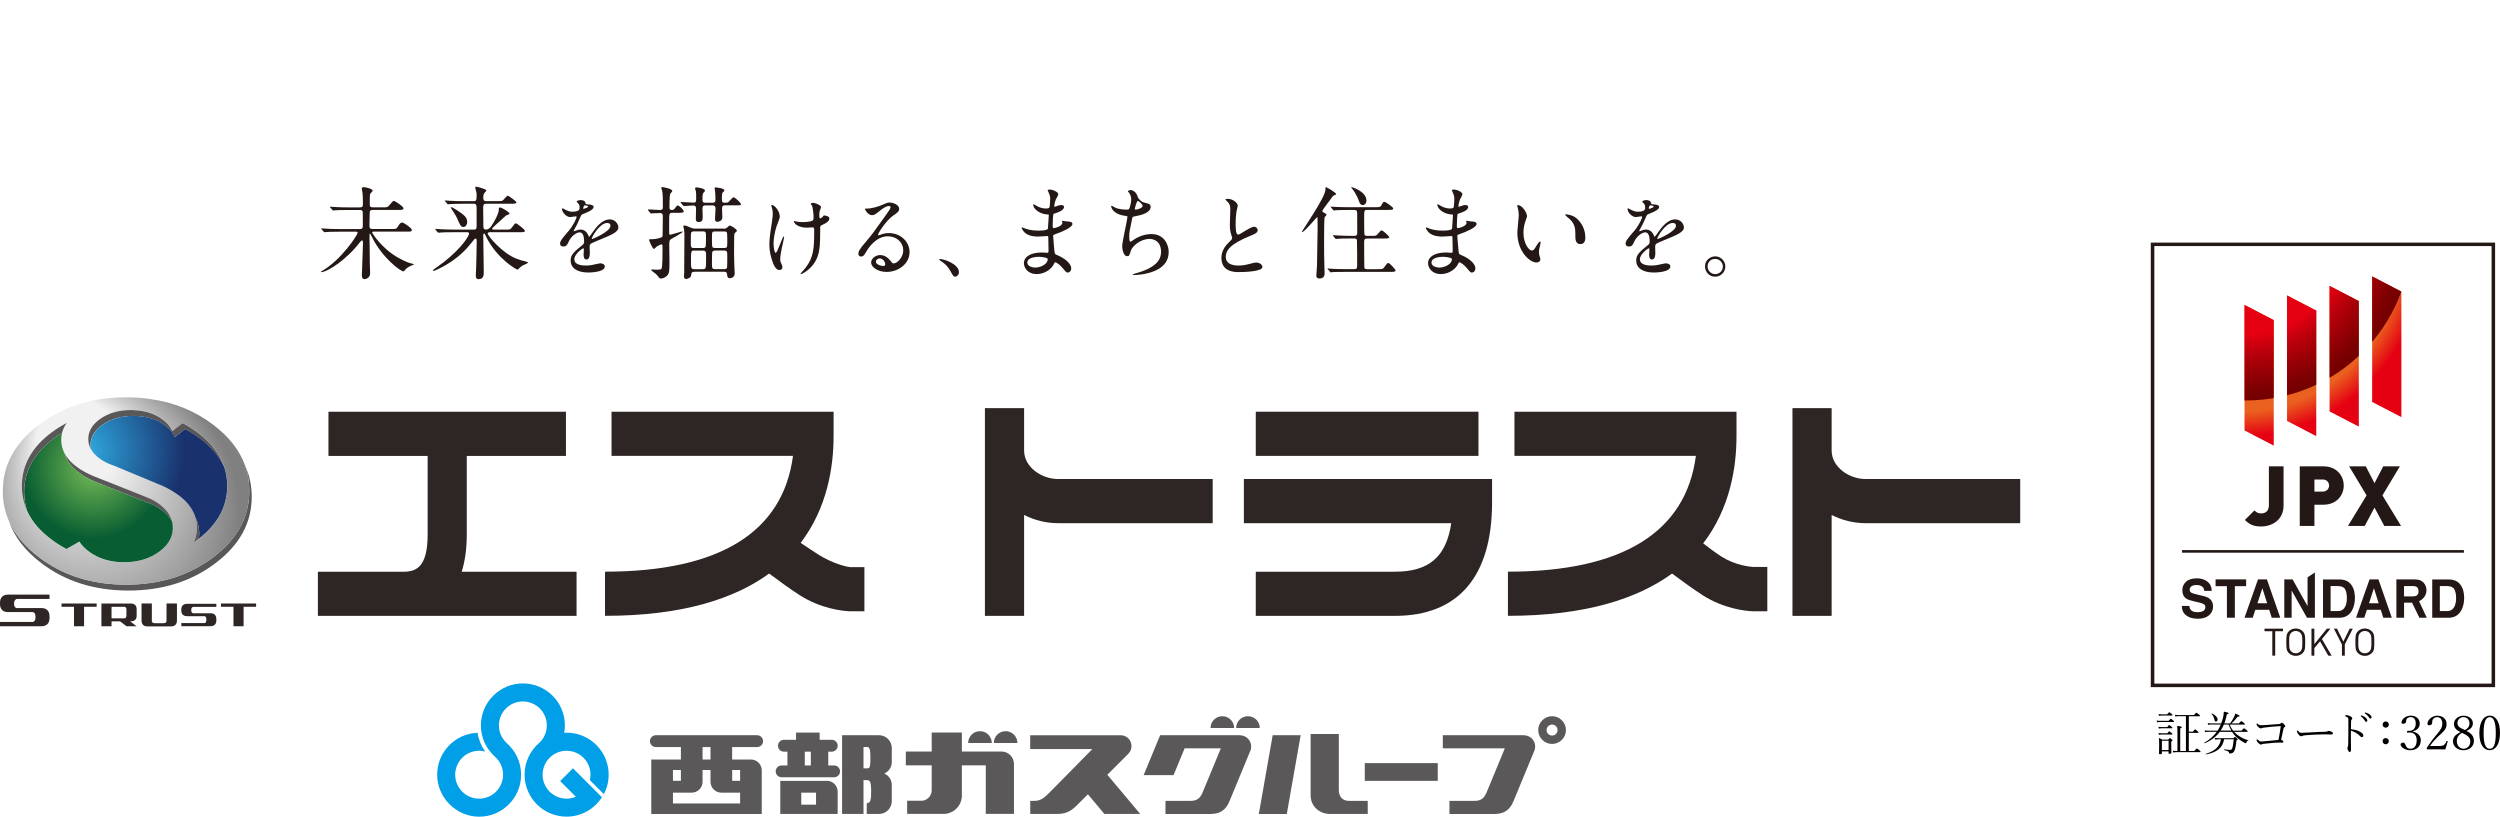 <?xml version="1.0" encoding="UTF-8"?>
<svg id="_レイヤー_2" data-name="レイヤー_2" xmlns="http://www.w3.org/2000/svg" xmlns:xlink="http://www.w3.org/1999/xlink" viewBox="0 0 582.51 190.28">
  <defs>
    <style>
      .cls-1 {
        fill: none;
      }

      .cls-2 {
        fill: #2e2624;
      }

      .cls-3 {
        fill: url(#radial-gradient-2);
      }

      .cls-4 {
        fill: #009fe8;
      }

      .cls-5 {
        fill: url(#radial-gradient);
      }

      .cls-6 {
        fill: #040000;
      }

      .cls-7 {
        fill: url(#_名称未設定グラデーション_3);
      }

      .cls-8 {
        fill: url(#_名称未設定グラデーション_2);
      }

      .cls-9 {
        fill: #231815;
      }

      .cls-10 {
        fill: #595757;
      }

      .cls-11 {
        clip-path: url(#clippath);
      }

      .cls-12 {
        fill: #5a5858;
      }

      .cls-13 {
        fill: url(#_名称未設定グラデーション_18);
      }
    </style>
    <clipPath id="clippath">
      <path class="cls-1" d="M529.79,103.83l-6.81-3.54v-29.24l6.81,3.54v29.25ZM539.7,101.62l-6.81-3.54v-29.24l6.81,3.54v29.25ZM549.61,99.4l-6.81-3.54v-29.25l6.81,3.54v29.25ZM559.53,97.19l-6.81-3.54v-29.25l6.81,3.54v29.25Z"/>
    </clipPath>
    <radialGradient id="_名称未設定グラデーション_2" data-name="名称未設定グラデーション 2" cx="521.56" cy="58.14" fx="521.56" fy="58.14" r="58.13" gradientTransform="translate(.39 -3.38) rotate(.37)" gradientUnits="userSpaceOnUse">
      <stop offset=".65" stop-color="#ea601f"/>
      <stop offset=".75" stop-color="#e50012"/>
    </radialGradient>
    <radialGradient id="_名称未設定グラデーション_3" data-name="名称未設定グラデーション 3" cx="523.24" cy="54.68" fx="523.24" fy="54.68" r="38.62" gradientUnits="userSpaceOnUse">
      <stop offset=".6" stop-color="#e50012"/>
      <stop offset=".71" stop-color="#bb000b"/>
      <stop offset=".84" stop-color="#940005"/>
      <stop offset=".94" stop-color="#7b0001"/>
      <stop offset="1" stop-color="#730000"/>
    </radialGradient>
    <radialGradient id="_名称未設定グラデーション_18" data-name="名称未設定グラデーション 18" cx="320.9" cy="-32.58" fx="312.78" fy="-49.55" r="23.15" gradientTransform="translate(-526.36 187.13) scale(1.73 1.84)" gradientUnits="userSpaceOnUse">
      <stop offset=".24" stop-color="#f1f1f1"/>
      <stop offset=".76" stop-color="#808081"/>
    </radialGradient>
    <radialGradient id="radial-gradient" cx="682.14" cy="-347.21" fx="682.14" fy="-347.21" r=".64" gradientTransform="translate(-25247.23 -12755.55) scale(37.04 -37.04)" gradientUnits="userSpaceOnUse">
      <stop offset="0" stop-color="#30ade4"/>
      <stop offset="1" stop-color="#19316c"/>
    </radialGradient>
    <radialGradient id="radial-gradient-2" cx="673.34" cy="-347.18" fx="673.34" fy="-347.18" r=".64" gradientTransform="translate(-17262.77 -8803.1) scale(25.67 -25.67)" gradientUnits="userSpaceOnUse">
      <stop offset="0" stop-color="#76bd56"/>
      <stop offset="1" stop-color="#095d32"/>
    </radialGradient>
  </defs>
  <g id="_レイヤー_1-2" data-name="レイヤー_1">
    <g>
      <g>
        <g>
          <path class="cls-9" d="M581.37,160.1h-80.23V56.52h80.23v103.58ZM501.97,159.28h78.58V57.34h-78.58v101.93Z"/>
          <g>
            <g>
              <g>
                <g>
                  <path class="cls-9" d="M510.11,141.18c.06.41.17.71.33.91.3.37.83.55,1.56.55.44,0,.8-.05,1.08-.15.52-.19.78-.53.78-1.04,0-.29-.13-.52-.38-.68-.26-.16-.66-.3-1.22-.42l-.95-.21c-.93-.21-1.58-.44-1.93-.68-.59-.41-.89-1.06-.89-1.93,0-.8.29-1.46.87-1.99.58-.53,1.43-.79,2.55-.79.94,0,1.74.25,2.4.75.66.5,1.01,1.22,1.04,2.17h-1.76c-.03-.54-.27-.92-.71-1.14-.29-.15-.66-.22-1.09-.22-.48,0-.87.1-1.16.29-.29.19-.43.46-.43.81,0,.32.14.56.43.71.18.11.57.23,1.17.37l1.54.37c.68.16,1.18.38,1.52.65.52.42.79,1.03.79,1.82s-.31,1.49-.93,2.03c-.62.54-1.5.81-2.63.81s-2.07-.27-2.73-.8c-.66-.53-.99-1.26-.99-2.19h1.75Z"/>
                  <path class="cls-9" d="M526.12,135h2.08l3.11,8.93h-1.99l-.58-1.84h-3.24l-.6,1.84h-1.92l3.14-8.93ZM526,140.56h2.25l-1.11-3.51-1.14,3.51Z"/>
                  <path class="cls-9" d="M532.26,135h1.92l3.49,6.23v-6.7l1.71-1.16v10.57h-1.84l-3.58-6.34v6.34h-1.71v-8.93Z"/>
                  <path class="cls-9" d="M546.41,135.2c.62.21,1.12.58,1.5,1.13.31.44.51.93.63,1.44.11.52.17,1.01.17,1.48,0,1.19-.23,2.19-.7,3.02-.64,1.11-1.62,1.67-2.95,1.67h-3.79v-8.93h3.79c.54,0,1,.07,1.36.19ZM543.04,136.55v5.83h1.7c.87,0,1.47-.43,1.81-1.3.19-.48.28-1.04.28-1.7,0-.91-.14-1.61-.42-2.09-.28-.49-.84-.73-1.67-.73h-1.7Z"/>
                  <path class="cls-9" d="M552.11,135h2.08l3.11,8.93h-1.99l-.58-1.84h-3.24l-.6,1.84h-1.92l3.14-8.93ZM551.99,140.56h2.25l-1.11-3.51-1.14,3.51Z"/>
                  <path class="cls-9" d="M571.86,135.2c.62.21,1.12.58,1.5,1.13.31.44.51.93.63,1.44.11.52.17,1.01.17,1.48,0,1.19-.23,2.19-.7,3.02-.64,1.11-1.62,1.67-2.95,1.67h-3.79v-8.93h3.79c.54,0,1,.07,1.36.19ZM568.49,136.55v5.83h1.7c.87,0,1.47-.43,1.81-1.3.19-.48.28-1.04.28-1.7,0-.91-.14-1.61-.42-2.09-.28-.49-.84-.73-1.67-.73h-1.7Z"/>
                  <path class="cls-9" d="M523.36,135v1.58h-2.63v7.35h-1.85v-7.35h-2.64v-1.58h7.12Z"/>
                </g>
                <path class="cls-9" d="M565.45,143.93l-1.8-3.85c1.04-.48,1.41-1.29,1.41-1.29.21-.41.32-.83.32-1.25,0-.35-.05-.66-.16-.94-.11-.27-.26-.52-.44-.75-.22-.27-.5-.48-.82-.62-.32-.14-.79-.22-1.39-.23h-4.2v8.93h1.79v-3.5h1.86s1.7,3.5,1.7,3.5h1.74ZM560.15,136.55h2.03c.38,0,.66.05.85.16.34.19.5.55.5,1.09,0,.5-.17.84-.52,1.01-.2.1-.49.15-.88.15h-1.98v-2.4Z"/>
              </g>
              <g>
                <path class="cls-9" d="M530.13,147.08v5.69h-.67v-5.69h-1.82v-.6h4.31v.6h-1.82Z"/>
                <path class="cls-9" d="M536.53,152.17c-.42.42-.98.65-1.61.65s-1.18-.23-1.61-.65c-.59-.59-.59-1.21-.59-2.54s0-1.95.59-2.54c.42-.42.98-.65,1.61-.65s1.18.23,1.61.65c.59.59.59,1.21.59,2.54s0,1.95-.59,2.54ZM536.01,147.47c-.27-.28-.67-.45-1.09-.45s-.81.17-1.09.45c-.4.41-.44.83-.44,2.15s.04,1.74.44,2.15c.27.28.67.45,1.09.45s.81-.17,1.09-.45c.4-.41.44-.83.44-2.15s-.04-1.74-.44-2.15Z"/>
                <path class="cls-9" d="M542.5,152.77l-1.92-3.35-1.33,1.59v1.76h-.67v-6.29h.67v3.61l2.93-3.61h.82l-1.98,2.43,2.26,3.86h-.79Z"/>
                <path class="cls-9" d="M546.35,150.17v2.6h-.67v-2.6l-1.87-3.69h.72l1.48,3.01,1.47-3.01h.72l-1.86,3.69Z"/>
                <path class="cls-9" d="M552.63,152.17c-.42.42-.98.65-1.61.65s-1.18-.23-1.61-.65c-.59-.59-.59-1.21-.59-2.54s0-1.95.59-2.54c.42-.42.98-.65,1.61-.65s1.18.23,1.61.65c.59.59.59,1.21.59,2.54s0,1.95-.59,2.54ZM552.11,147.47c-.27-.28-.67-.45-1.09-.45s-.81.17-1.09.45c-.4.41-.44.83-.44,2.15s.04,1.74.44,2.15c.27.28.67.45,1.09.45s.81-.17,1.09-.45c.4-.41.44-.83.44-2.15s-.04-1.74-.44-2.15Z"/>
              </g>
            </g>
            <rect class="cls-9" x="508.42" y="128.17" width="65.68" height=".61"/>
            <g>
              <g>
                <path class="cls-9" d="M526.85,122.67c-1.63,0-2.66-.39-3.79-1.52l2.24-2.22c.43.42.79.7,1.55.7,1.05,0,1.81-.58,1.81-1.92v-9.05h3.42v9.13c0,3.29-2.62,4.88-5.23,4.88Z"/>
                <path class="cls-9" d="M541.36,117.6h-2.09v4.95h-3.42v-13.89h5.51c3.08,0,4.74,2.19,4.74,4.47s-1.66,4.47-4.74,4.47ZM541.21,111.73h-1.94v2.81h1.94c.93,0,1.48-.68,1.48-1.41s-.55-1.41-1.48-1.41Z"/>
                <path class="cls-9" d="M555.55,122.55l-2.28-4.28-2.28,4.28h-3.91l4.34-7.12-4.06-6.77h3.88l2.03,3.92,2.03-3.92h3.88l-4.06,6.77,4.34,7.12h-3.91Z"/>
              </g>
              <g class="cls-11">
                <circle class="cls-8" cx="521.56" cy="58.14" r="58.13" transform="translate(-.37 3.39) rotate(-.37)"/>
                <path class="cls-7" d="M561.85,54.69c0,21.32-17.18,38.62-38.62,38.62s-38.62-17.29-38.62-38.62,17.29-38.62,38.62-38.62,38.62,17.29,38.62,38.62Z"/>
              </g>
            </g>
          </g>
        </g>
        <g>
          <path class="cls-6" d="M502.51,167.88c.33.06.51.07.82.07h1.97c.39-.44.43-.48.5-.48s.13.03.56.39c.18.14.21.21.21.27s-.03.1-.14.1h-3.1c-.24,0-.41.01-.71.07l-.11-.41ZM502.91,169.34c.31.06.5.07.78.07h1.27c.35-.43.41-.46.47-.46.07,0,.14.03.56.39.17.13.19.2.19.25,0,.07-.04.1-.14.1h-2.35c-.22,0-.38.02-.66.08l-.11-.42ZM502.93,170.79c.32.04.5.07.79.07h1.26c.35-.42.41-.45.47-.45.07,0,.12.03.53.37.17.13.21.19.21.27,0,.07-.03.1-.14.1h-2.33c-.23,0-.38.01-.66.07l-.12-.41ZM502.95,166.37c.31.04.5.07.79.07h1.22c.38-.45.43-.48.5-.48.06,0,.12.02.54.39.18.16.21.21.21.27,0,.07-.03.1-.14.1h-2.33c-.22,0-.39.02-.68.07l-.11-.41ZM503.73,175.05v.42c0,.2-.13.27-.39.27-.19,0-.29-.06-.29-.22s.04-.6.04-1.83c0-.86-.01-1.21-.06-1.74.3.12.49.21.76.38h1.4c.31-.32.35-.35.41-.35s.11.03.41.28c.16.14.18.21.18.27,0,.07-.04.12-.28.29v.69c0,1.2.03,1.71.03,1.84,0,.21-.13.29-.39.29-.19,0-.28-.07-.28-.23v-.33h-1.56ZM505.29,172.6h-1.56v2.17h1.56v-2.17ZM509.34,166.88h-1.73c-.28,0-.44.01-.74.07l-.11-.41c.34.04.53.07.85.07h3.6c.44-.52.49-.55.55-.55s.12.03.61.42c.21.18.24.24.24.3,0,.07-.03.11-.14.11h-2.46v3.59h.93c.41-.5.47-.53.53-.53.06,0,.11.03.56.41.2.18.24.23.24.29,0,.08-.04.11-.14.11h-2.13v4.22h1.3c.45-.55.51-.59.56-.59.07,0,.12.02.61.43.24.2.28.27.28.33s-.03.1-.14.1h-5.48c-.29,0-.47.04-.76.09l-.1-.43c.35.05.54.07.86.07h.22v-4.05c0-.89-.01-1.37-.07-1.79.96.11,1.09.19,1.09.31,0,.09-.07.16-.37.29v5.25h1.33v-8.09Z"/>
          <path class="cls-6" d="M516.72,170.22c.29-.44.53-.91.73-1.4h-2.17c-.29,0-.49.01-.78.06l-.1-.42c.33.08.54.09.86.09h2.29c.1-.25.19-.51.27-.78.23-.76.32-1.38.35-1.96.9.18,1.1.24,1.1.39,0,.09-.08.16-.39.24-.16.76-.35,1.46-.6,2.11h1.36c.42-.61.65-1.02.93-1.57.11-.23.2-.45.29-.73.73.33.96.45.96.58,0,.09-.08.17-.45.17-.43.59-.92,1.12-1.43,1.56h1.73c.45-.5.5-.54.56-.54s.13.04.59.41c.22.18.25.24.25.31s-.03.1-.16.1h-3.4c.2.5.48.97.81,1.4h1.97c.45-.52.51-.55.56-.55.07,0,.14.03.61.41.24.19.27.27.27.32,0,.07-.04.1-.16.1h-3.02c.25.29.54.53.85.76.8.6,1.67.99,2.46,1.19.07.02.03.11-.03.12-.24.03-.32.12-.43.46-.03.1-.09.14-.15.14-.04,0-.14-.04-.35-.16-.74-.4-1.43-.91-2.01-1.47-.29-.29-.56-.63-.83-1.04h-2.85c-.83,1.12-1.96,1.99-3.51,2.68-.06.03-.13-.12-.08-.15,1.27-.72,2.2-1.57,2.89-2.53h-1.94c-.29,0-.49.02-.78.07l-.1-.43c.3.07.54.09.88.09h2.13ZM516.99,172.27c-.34,0-.58.01-.83.08l-.11-.43c.32.07.59.08.93.08h3.42c.25-.27.3-.3.35-.3s.11.03.45.33c.16.14.19.2.19.25,0,.07-.06.12-.28.23-.12,1.1-.23,1.74-.39,2.19-.11.32-.23.52-.42.66-.18.13-.53.21-.75.21-.12,0-.14-.02-.17-.18-.04-.27-.21-.38-1.14-.62-.07-.02-.04-.17.02-.16.82.09,1.09.11,1.41.11.28,0,.39-.14.5-.52.11-.39.21-.96.3-1.95h-2.24c-.35,1.94-1.62,3.06-4.19,3.52-.07.01-.11-.13-.04-.15,2.14-.65,3.19-1.66,3.5-3.37h-.52ZM515.39,166.26c.8.3,1.32.92,1.32,1.35,0,.37-.17.51-.4.51-.17,0-.27-.1-.32-.37-.11-.52-.34-1.02-.69-1.41-.04-.06.02-.11.09-.09ZM519.91,170.22c-.25-.44-.47-.92-.64-1.4h-1.1c-.21.49-.44.95-.75,1.4h2.49Z"/>
          <path class="cls-6" d="M527.34,169.57c-.17.02-.29.06-.38.11-.08.04-.13.04-.18.04-.17,0-.4-.1-.74-.48-.17-.18-.24-.31-.24-.51,0-.11.04-.18.09-.18.06,0,.07.02.17.12.18.18.41.31.8.31.23,0,.55-.01.93-.04,1.1-.09,2.16-.18,3.21-.24.17-.01.29-.03.38-.12.12-.12.2-.18.3-.18s.27.1.46.3c.28.28.35.42.35.53,0,.08-.06.13-.21.21-.08.03-.17.13-.18.21-.19.85-.4,1.83-.6,2.73.43.15.53.28.53.43,0,.18-.1.24-.21.24-.17,0-.41-.03-.71-.03-.24,0-.68.01-1.23.05-.95.08-1.77.17-2.51.25-.1.01-.24.03-.33.09-.09.06-.15.08-.27.08-.12,0-.3-.11-.62-.41-.2-.19-.37-.5-.37-.67,0-.1.07-.14.13-.14.06,0,.12.07.19.13.27.23.51.37.78.37.11,0,.43-.02.94-.07.99-.09,2.05-.19,3.08-.29.21-1.06.4-2.19.53-3.22-1.42.06-2.82.18-4.1.37Z"/>
          <path class="cls-6" d="M543.22,171.15c-.48,0-.99-.04-1.53-.04-1.47,0-3.08.09-4.58.21-.27.02-.52.09-.6.14s-.19.09-.35.09c-.23,0-.48-.24-.69-.55-.12-.18-.27-.42-.27-.63,0-.09.03-.18.09-.18.08,0,.12.04.2.14.19.23.42.42.73.42.17,0,.72-.01,1.53-.07,1.58-.1,3.22-.17,3.98-.18.35,0,.48-.05.58-.11.08-.04.2-.09.33-.09.1,0,.23.03.42.11.43.19.53.31.53.48s-.16.25-.38.25Z"/>
          <path class="cls-6" d="M549.53,170.33c.78.31,1.14.7,1.14,1.02,0,.28-.18.42-.33.42-.17,0-.27-.07-.43-.25-.28-.31-.64-.57-.99-.78-.39-.23-.82-.4-1.15-.49v1.88c0,.74.02,2.17.02,2.61,0,.37-.14.47-.3.47-.13,0-.18-.04-.29-.2-.11-.15-.24-.45-.24-.68,0-.17.04-.25.09-.33.03-.07.09-.32.09-.62.02-.68.03-1.57.03-2.15.01-1.1.01-2.19.01-3.2,0-.45,0-.58-.04-.67-.09-.19-.39-.35-.6-.44-.11-.04-.12-.07-.12-.13,0-.09.17-.17.28-.17.25,0,.63.1.91.24.25.13.48.34.48.53,0,.12-.08.23-.2.33-.06.04-.07.17-.08.41-.02.48-.03,1.12-.03,1.78.49.04,1.2.18,1.76.4ZM550.3,166.71c.34.12.62.28.82.44.23.19.48.48.48.72,0,.2-.11.32-.28.32-.15,0-.22-.09-.37-.37-.13-.25-.49-.65-.82-.9-.04-.03-.07-.08-.07-.11,0-.07.06-.12.12-.12.03,0,.08,0,.11.01ZM551.29,166.05c.25.07.58.22.79.37.25.18.5.45.5.71,0,.19-.13.3-.25.3-.13,0-.21-.04-.37-.3-.18-.31-.54-.66-.91-.89-.03-.02-.04-.08-.04-.11,0-.05.04-.11.11-.11.03,0,.1.01.18.03Z"/>
          <path class="cls-6" d="M556.61,168.83c0,.41-.33.72-.72.72-.42,0-.73-.31-.73-.72s.31-.73.73-.73c.39,0,.72.31.72.73ZM556.61,172.69c0,.41-.33.73-.73.73-.42,0-.72-.32-.72-.73s.3-.72.72-.72c.4,0,.73.31.73.72Z"/>
          <path class="cls-6" d="M562.14,170.47c1.2.21,1.92.94,1.92,2,0,1.43-.96,2.34-2.44,2.34-.65,0-1.13-.16-1.57-.43-.51-.31-.7-.62-.7-.89s.28-.46.67-.46c.17,0,.3.11.51.63l.06.13c.19.44.51.67,1.04.67.89,0,1.47-.69,1.47-2.02,0-1.06-.61-1.76-1.54-1.76-.25,0-.47.03-.59.03-.11,0-.13-.02-.13-.12,0-.2.1-.33.23-.33.12,0,.25.03.38.03.83,0,1.43-.67,1.43-1.7,0-.96-.44-1.5-1.17-1.5-.47,0-.81.18-.97.49-.09.18-.11.34-.11.55,0,.3-.33.52-.73.52-.22,0-.34-.13-.34-.32,0-.74.99-1.58,2.16-1.58s2.09.7,2.09,1.84c0,.94-.6,1.56-1.65,1.83v.04Z"/>
          <path class="cls-6" d="M570.31,172.8c-.17.63-.33,1.21-.54,1.82-.72-.02-1.42-.03-2.12-.03s-1.37.01-2.08.03c-.1,0-.13-.03-.13-.21,0-.15.01-.18.08-.28.82-1.21,1.36-1.94,2.08-2.8l.21-.24c1.06-1.25,1.26-1.79,1.26-2.47,0-1.01-.51-1.52-1.2-1.52-.49,0-.88.23-1.06.61-.08.17-.11.44-.11.79,0,.28-.34.5-.75.5-.22,0-.34-.1-.34-.39,0-.83,1.05-1.85,2.27-1.85s2.18.71,2.18,1.91c0,.88-.25,1.38-1.38,2.4l-.34.31c-.69.62-1.66,1.65-2.15,2.44h1.84c.95,0,1.17-.06,1.41-.23.25-.19.42-.45.6-.86.02-.06.04-.08.09-.08.09,0,.21.06.21.11v.06Z"/>
          <path class="cls-6" d="M576.43,172.62c0,1.27-.99,2.19-2.42,2.19s-2.46-.9-2.46-2.12c0-.86.56-1.56,1.77-2.1-1.14-.55-1.54-1.11-1.54-1.98,0-.95.98-1.85,2.23-1.85s2.18.76,2.18,1.74c0,.81-.41,1.35-1.51,1.81,1.24.6,1.74,1.26,1.74,2.32ZM572.45,172.7c0,1.04.72,1.76,1.57,1.76s1.57-.68,1.57-1.71c0-.82-.48-1.34-1.91-1.99-.79.4-1.24,1.08-1.24,1.94ZM575.39,168.5c0-.81-.6-1.41-1.37-1.41-.82,0-1.42.62-1.42,1.35,0,.67.3,1.08,1.71,1.65.68-.27,1.09-.84,1.09-1.6Z"/>
          <path class="cls-6" d="M582.51,170.76c0,2.68-1.06,4.04-2.39,4.04-1.44,0-2.42-1.34-2.42-3.98,0-2.77,1.1-4.08,2.42-4.08s2.39,1.31,2.39,4.01ZM578.69,170.8c0,2.73.54,3.67,1.43,3.67s1.41-.93,1.41-3.67-.56-3.7-1.41-3.7-1.43.92-1.43,3.7Z"/>
        </g>
      </g>
      <g>
        <g>
          <g>
            <path class="cls-4" d="M140.71,185.01c.71-1.35,1.11-2.88,1.11-4.51,0-5.4-4.38-9.78-9.78-9.78l-.57.03c.1-.56.15-1.14.15-1.73,0-5.4-4.38-9.78-9.78-9.78s-9.79,4.38-9.79,9.78c0,1.45.32,2.83.88,4.07.58,1.25,1.42,2.35,2.43,3.26,1.14,1.02,1.86,2.51,1.86,4.16,0,3.08-2.5,5.58-5.58,5.58s-5.58-2.5-5.58-5.58,2.5-5.58,5.58-5.58c.48,0,.94.07,1.39.18-.88-1.28-1.5-2.75-1.76-4.35v-.02c-5.23.2-9.41,4.5-9.41,9.77s4.38,9.78,9.78,9.78,9.78-4.38,9.78-9.78c0-2.95-1.31-5.59-3.38-7.39h0c-1.1-1.02-1.79-2.48-1.79-4.1,0-3.09,2.5-5.58,5.58-5.58s5.58,2.5,5.58,5.58c0,1.62-.69,3.08-1.79,4.09h0c-2.07,1.79-3.39,4.44-3.39,7.39,0,5.4,4.38,9.78,9.78,9.78,3.46,0,6.5-1.8,8.24-4.52l-3.09-3.09-3.66-3.66-1.49,1.49-1.49,1.49,3.66,3.66c-.67.28-1.4.44-2.17.44-3.08,0-5.58-2.5-5.58-5.58s2.5-5.58,5.58-5.58,5.58,2.5,5.58,5.58c0,.44-.06.86-.16,1.26l3.25,3.25Z"/>
            <path class="cls-2" d="M198.25,132.16c-1.06-.06-4.34-.91-7.53-2.92-1.09-.69-2.62-1.7-4.16-2.75,6.18-8.13,7.67-17.63,7.67-24.87v-5.69h-51.74v10.29h42.28c-2.33,17.75-17.04,26.98-43.8,26.98v10.29c18.13,0,30.23-4.02,38.24-9.85,2.36,1.76,5.3,3.89,7.22,5.1,4.85,3.06,9.68,3.6,11.53,3.69h3.45s0-10.29,0-10.29h-3.15Z"/>
            <path class="cls-2" d="M408.63,132.11c-1.06-.06-4.34-.42-7.53-2.43-1.11-.7-2.68-1.86-4.25-3.07,6.26-8.15,7.76-17.72,7.76-24.99v-5.69h-51.74v10.29h42.28c-2.33,17.75-17.04,26.98-43.8,26.98v10.29c18.13,0,30.23-4.02,38.24-9.85,2.36,1.76,5.3,3.89,7.22,5.1,4.85,3.06,9.68,3.6,11.53,3.69h3.45s0-10.34,0-10.34h-3.15Z"/>
            <rect class="cls-2" x="292.6" y="95.93" width="51.89" height="10.29"/>
            <path class="cls-2" d="M289.83,111.61v10.29h48.32c-1.17,7.84-5.16,11.31-13.17,11.31h-32.38v10.29h32.38c14.83,0,22.68-9.16,22.68-26.5v-5.39h-57.82Z"/>
            <path class="cls-2" d="M246.47,111.61c-3.71,0-7.85-2.73-7.85-6.65v-9.87h-9.13v48.41h9.13v-23.51c2.47,1.25,5.19,1.91,7.85,1.91h36.09v-10.29h-36.09Z"/>
            <path class="cls-2" d="M434.63,111.61c-3.71,0-7.85-2.73-7.85-6.65v-9.87h-9.13v48.41h9.13v-23.51c2.47,1.25,5.19,1.91,7.85,1.91h36.09v-10.29h-36.09Z"/>
            <path class="cls-2" d="M134.33,133.21h-26.75c.77-2.48,1.18-5.36,1.18-8.63v-18.35h23.11v-10.29h-55.34v10.29h23.11v18.35c0,7.47-2.61,8.62-5.53,8.63h-20.04v10.29h19.98s.04,0,.07,0h40.22v-10.29Z"/>
            <polygon class="cls-2" points="59.67 140.62 51.48 140.62 51.48 141.38 54.4 141.38 54.4 145.92 56.76 145.92 56.76 141.38 59.67 141.38 59.67 140.62"/>
            <polygon class="cls-2" points="22.52 140.62 14.34 140.62 14.34 141.38 17.24 141.38 17.24 145.92 19.59 145.92 19.59 141.38 22.52 141.38 22.52 140.62"/>
            <path class="cls-2" d="M3.71,139.64s.09-.06.15-.08h7.68v-1.01H1.89c-1.22,0-1.89.67-1.89,1.92v.25c0,1.19.64,1.86,1.75,1.9h0s.14,0,.14,0h5.76c.06.03.2.07.27.11.21.17.34.47.34.88v.31c0,.42-.14.73-.37.9-.05.04-.18.07-.24.09H0v1.01h9.62c1.23,0,1.92-.68,1.92-1.91v-.43c0-1.19-.65-1.85-1.78-1.9H3.86c-.07-.03-.2-.07-.24-.11-.24-.16-.34-.47-.34-.88v-.15c0-.42.19-.73.43-.9"/>
            <path class="cls-2" d="M44.87,141.47s.06-.05.12-.06h5.42v-.72h-6.83c-.86,0-1.34.48-1.34,1.35v.18c0,.85.45,1.31,1.25,1.35h4.2s.12.04.16.08c.16.12.23.33.23.62v.22c0,.3-.08.52-.24.63-.02.03-.13.05-.15.06h-5.44v.72h6.81c.87,0,1.35-.47,1.35-1.36v-.3c0-.84-.45-1.32-1.26-1.35h-4.16c-.06-.02-.15-.04-.19-.08-.15-.12-.24-.33-.24-.62v-.1c0-.31.14-.52.32-.64"/>
            <path class="cls-2" d="M39.86,145.95c.87,0,1.37-.49,1.37-1.36v-3.98h-2.43v4.17c-.01.05-.04.13-.07.17-.1.16-.32.25-.61.25h-2.03c-.29,0-.52-.09-.65-.25-.01-.04-.04-.12-.06-.17v-4.17h-2.4v3.98c0,.87.47,1.36,1.35,1.36h5.54Z"/>
            <path class="cls-2" d="M31.84,143.41v-1.44c0-.88-.48-1.35-1.35-1.35h-6.86v5.3h2.36v-1.15h1.98l1.5,1.15h2.36l-1.53-1.15h.2c.87,0,1.35-.47,1.35-1.35M25.99,144.08v-2.69h3.05s.14.03.17.06c.16.12.25.33.25.63v1.3c0,.3-.1.52-.25.63-.03.03-.13.05-.17.07h-3.05Z"/>
          </g>
          <g>
            <g>
              <path class="cls-12" d="M207.79,177.59c0-.6,0-2.69,0-3.3,0-1.64-1.33-2.98-2.98-2.98h-8.6v18.34h4.99v-7.87h.86c.6,0,.89.38.92,2.18.05,2.52-.18,3.18-1.03,3.18v2.51h2.87c1.64,0,2.97-1.33,2.97-2.98,0-.8,0-2.99,0-3.78,0-1.19-.72-2.21-1.75-2.66,1.03-.44,1.75-1.46,1.75-2.66ZM202.03,179.03h-.83v-4.98h.83c.55,0,.78.44.78,2.44,0,2.33-.15,2.54-.78,2.54Z"/>
              <path class="cls-12" d="M176.42,174.07c.76,0,1.38-.62,1.38-1.38s-.62-1.38-1.38-1.38h-23.6c-.76,0-1.38.62-1.38,1.38s.62,1.38,1.38,1.38h5.83v2.9h-6.9v12.69h25.74v-10.17c0-1.39-1.13-2.52-2.52-2.52h-4.38v-2.9h5.83ZM158.65,179.41v2.52h-1.85v-2.52h1.85ZM156.8,187.21v-2.52h4.4c1.38-.01,2.5-1.14,2.5-2.52v-2.75h1.85v2.75c0,1.39,1.13,2.52,2.52,2.52h4.38v2.52h-15.65ZM172.45,179.41v2.52h-1.85v-2.52h1.85ZM165.55,176.97h-1.85v-2.9h1.85v2.9Z"/>
              <path class="cls-12" d="M194.34,178.35h-1.35v-3.21h.82c.76,0,1.38-.62,1.38-1.38s-.62-1.38-1.38-1.38h-2.83v-1.68h-5.5v1.68h-2.83c-.76,0-1.38.62-1.38,1.38s.62,1.38,1.38,1.38h.82v3.21h-1.35c-.76,0-1.38.62-1.38,1.38s.62,1.38,1.38,1.38h12.23c.76,0,1.38-.62,1.38-1.38s-.62-1.38-1.38-1.38ZM188.93,175.14v3.21h-1.41v-3.21h1.41Z"/>
              <path class="cls-12" d="M192.66,181.94h-10.85s0,7.71,0,7.71h0s13.37,0,13.37,0h0v-5.2h0c0-1.39-1.13-2.52-2.52-2.52ZM186.7,187.49v-2.8h3.44v2.8h-3.44Z"/>
              <path class="cls-12" d="M233.36,175.11c-.07,0-.15,0-.22,0h-9.02v-4.42h-7.03v4.42h-6.03v3.21h6.03v5.82c0,1.3-1.02,2.37-2.3,2.44h-3.42v3.06h8.78c2.22-.17,3.97-2.02,3.97-4.28v-7.04h5.57v11.32h6.57v-11.63h0c0-1.6-1.3-2.9-2.9-2.9Z"/>
              <path class="cls-12" d="M228.34,170.37c-1.52,0-2.75,1.23-2.75,2.75h5.5c0-1.52-1.23-2.75-2.75-2.75Z"/>
              <path class="cls-12" d="M234.31,170.37c-1.52,0-2.75,1.23-2.75,2.75h5.5c0-1.52-1.23-2.75-2.75-2.75Z"/>
              <path class="cls-12" d="M265.67,189.65l-7.66-9.13c2.59-2.59,4.9-4.9,4.9-4.9.98-.98.98-2.58,0-3.57-.51-.51-1.19-.76-1.86-.73h0s-21.01,0-21.01,0v3.21h14.49c-2.76,2.81-8.63,8.78-9.7,9.84-1.42,1.41-2.24,2.23-3.73,2.23h-1.05v3.05h6.45c2.25,0,3.5-1.09,4.47-2.06.11-.11,1.12-1.12,2.52-2.52l3.83,4.58h8.38Z"/>
            </g>
            <g>
              <path class="cls-12" d="M311.95,184.05v-13.02h-6.57v14.29c0,2.48,1.99,4.33,4.47,4.33h8.84v-3.05h-4.43c-1.4,0-2.31-.94-2.31-2.55Z"/>
              <polygon class="cls-12" points="293.31 189.66 299.83 189.66 303.06 171.31 296.54 171.31 293.31 189.66"/>
              <rect class="cls-12" x="318" y="177.81" width="17" height="4.13"/>
              <path class="cls-12" d="M361.64,166.88c-1.78,0-3.23,1.45-3.23,3.23s1.45,3.23,3.23,3.23,3.23-1.45,3.23-3.23-1.45-3.23-3.23-3.23ZM361.64,171.39c-.71,0-1.28-.57-1.28-1.28s.57-1.28,1.28-1.28,1.28.57,1.28,1.28-.57,1.28-1.28,1.28Z"/>
              <path class="cls-12" d="M355.07,171.31h-18.89v3.06h14.45l-4.27,10.32c-.47,1.13-1.19,1.91-2.68,1.91h-5.95v3.06h10.47c2.51,0,3.7-1.16,4.48-3.06.48-1.16,4.87-11.77,4.87-11.78.1-.27.15-.57.15-.87,0-1.45-1.18-2.63-2.63-2.63Z"/>
              <path class="cls-12" d="M288.89,171.31h-18.57s-3.85,9.3-3.85,9.3h6.97l2.58-6.24h8.44l-4.27,10.32c-.47,1.13-1.19,1.91-2.68,1.91h-5.95v3.06h10.47c2.51,0,3.7-1.16,4.48-3.06.48-1.16,4.87-11.77,4.87-11.78.1-.27.15-.57.15-.87,0-1.45-1.18-2.63-2.63-2.63Z"/>
              <path class="cls-12" d="M284.81,166.88c-1.52,0-2.75,1.23-2.75,2.75h5.5c0-1.52-1.23-2.75-2.75-2.75Z"/>
              <path class="cls-12" d="M290.78,166.88c-1.52,0-2.75,1.23-2.75,2.75h5.5c0-1.52-1.23-2.75-2.75-2.75Z"/>
            </g>
          </g>
        </g>
        <g>
          <path class="cls-9" d="M79.06,53.99c-2.07,0-2.73.05-2.96.07-.09,0-.42.04-.49.04-.09,0-.14-.04-.21-.14l-.45-.54c-.1-.12-.12-.12-.12-.16,0-.02.05-.05.09-.05.17,0,.89.07,1.04.07,1.15.07,2.12.09,3.22.09h4.68c.68,0,.68-.33.68-1.01,0-.42,0-2.82-.02-2.94-.07-.49-.4-.49-.68-.49h-2.75c-2.05,0-2.73.05-2.96.07-.07,0-.42.05-.49.05-.09,0-.14-.05-.21-.14l-.45-.54c-.1-.09-.12-.12-.12-.16,0-.02.05-.05.1-.05.16,0,.89.07,1.04.07,1.15.07,2.12.09,3.22.09h2.63c.42,0,.7-.07.7-.68,0-.05.02-1.84-.09-2.73-.02-.16-.17-.87-.17-1.04,0-.14.19-.26.49-.26s2.05.33,2.05.85c0,.12-.4.47-.47.57-.17.21-.19.4-.19.96,0,.26-.02,1.46-.02,1.69.02.54.26.63.78.63h2.28c.99,0,1.11,0,1.55-.54.45-.54.8-.97.96-.97.33,0,2.28,1.29,2.28,1.72,0,.4-.38.4-1.27.4h-5.83c-.38,0-.68.02-.75.47-.02.14-.07,2.64-.07,3.08,0,.63.07.89.8.89h4.28c1.06,0,1.18,0,1.48-.47.47-.75.66-1.04,1.06-1.04.38,0,2.26,1.29,2.26,1.72s-.38.4-1.27.4h-7.62c-.17,0-.35,0-.35.21,0,.14,2.12,3.64,6.04,5.86,1.91,1.08,2.75,1.27,3.27,1.39.4.1.42.1.42.19,0,.02-.8.35-.96.43-.42.19-.99.61-1.18.92-.16.23-.16.26-.28.26-.82,0-5.1-3.39-7.29-7.86-.07-.14-.45-.92-.52-.92-.05,0-.12.02-.12.12v.87c0,.99.05,5.32.07,6.21,0,.31.07,1.72.07,2,0,1.22-1.15,1.39-1.29,1.39-.59,0-.64-.59-.64-.9,0-.49.26-6.37.26-7.57,0-.14,0-.54-.21-.54-.14,0-.31.16-.42.3-3.25,4.28-7.71,7.08-9.12,7.08-.02,0-.05,0-.05-.07s.17-.17.35-.26c4.47-2.59,8.21-8.4,8.21-8.84,0-.26-.26-.26-.42-.26h-3.83Z"/>
          <path class="cls-9" d="M113.98,54.13c-.14,0-.35.07-.35.28,0,.49,3.34,4.56,6.7,5.86.52.21,1.27.47,2.24.68.28.07.47.19.47.28s-1.06.52-1.27.63c-.42.26-.64.47-.89.75-.07.07-.21.21-.33.21-.17,0-4.47-2.33-7.08-7.27-.21-.43-.23-.47-.47-.97-.05-.09-.12-.16-.19-.16-.21,0-.21.31-.21.4,0,1.37.12,7.39.12,8.61,0,.57,0,1.62-1.2,1.62-.66,0-.66-.64-.66-.9,0-.28.09-1.57.09-1.83.05-1.11.12-5.79.12-6.16,0-.19,0-.57-.28-.57-.16,0-.23.1-.89.92-.94,1.2-3.11,3.88-7.5,6.04-.28.14-1.15.56-1.34.56-.17,0-.21-.09-.21-.16,0-.05.85-.63.99-.73,4.54-3.11,7.45-6.89,7.45-7.83,0-.28-.28-.28-.56-.28h-3.08c-1.65,0-2.42.02-2.99.07-.07,0-.42.05-.49.05s-.12-.05-.21-.14l-.45-.54q-.1-.12-.1-.17s.02-.05.07-.05c.16,0,.89.07,1.03.07,1.15.05,2.14.1,3.25.1h4.66c.61,0,.63-.35.63-.75v-4.12c0-.61.02-1.15-.61-1.15h-2.59c-1.74,0-2.52.05-2.96.07-.07,0-.42.05-.49.05-.1,0-.14-.05-.21-.14l-.45-.54c-.09-.12-.12-.12-.12-.16,0-.02.05-.05.09-.05.17,0,.89.07,1.04.07,1.15.07,2.12.09,3.22.09h2.47c.61,0,.61-.42.61-1.48,0-.28-.02-.61-.12-.89-.16-.54-.19-.61-.19-.75,0-.21.02-.26.17-.26.23,0,2.4.56,2.4.89,0,.12-.07.21-.35.49-.19.21-.35.38-.35,1.17,0,.49.07.82.64.82h2.63c.66,0,.96,0,1.15-.07.26-.12,1.04-1.2,1.29-1.2.14,0,2,1.29,2,1.55,0,.33-.47.33-1.27.33h-5.81c-.49,0-.66.26-.66.82,0,.68.05,3.69.05,4.3,0,.43,0,.9.61.9s.99-.43,1.36-.99c.61-.9,1.62-2.73,1.62-3.67,0-.26,0-.49.23-.49.47,0,2.28,1.08,2.28,1.46,0,.14-.73.35-.85.43-.68.61-2.02,1.83-2.68,2.45-.47.42-.52.52-.52.61,0,.21.24.21.31.21h2.7c1.08,0,1.2,0,1.51-.4.71-.96.78-1.06.99-1.06.28,0,2.12,1.46,2.12,1.74,0,.33-.49.33-1.27.33h-7.06ZM107.99,52.88c-.61,0-.75-.33-1.48-2.02-.17-.4-.47-.87-.94-1.62-.19-.31-.54-.82-.54-.85,0-.07.05-.12.14-.12.19,0,1.18.63,1.48.82,1.25.85,2.21,1.48,2.21,2.59,0,.63-.33,1.2-.87,1.2Z"/>
          <path class="cls-9" d="M130.5,56.75c0-.64.6-1.32,2.05-3.01.96-1.11,1.81-2.88,1.81-3.18,0-.13-.15-.15-.23-.15-.21,0-1.09.17-1.28.17-.81,0-1.9-1.04-1.9-1.88,0-.07,0-.15.13-.15s.68.34.81.4c.26.13.83.38,1.41.38,1.75,0,1.75-.58,1.75-1,0-.13-.02-.47-.17-.75-.06-.11-.51-.49-.51-.62,0-.17.55-.34.94-.34.51,0,1.05.19,1.09.66.02.28.11.32.96.38.15,0,.96.11.96.55,0,.7-1.56,1.3-2.54,1.69-.32.13-.34.17-.81,1.26-.51,1.17-.6,1.34-1.15,2.3-.11.19-.15.26-.15.34,0,.04.02.09.09.09s.47-.15.66-.23c.23-.11.51-.17.83-.17.28,0,1.26.04,1.81,1.3.15.36.17.4.21.4.06,0,.77-.98.87-1.15.7-.98,2.09-2.92,3.95-2.92,1.17,0,2,1,2,1.9,0,1-1.69,1.71-3.01,2.28-.53.23-2.94,1.2-3.33,1.43-.34.21-.36.45-.36.9,0,.19.04,1.09.04,1.28,0,.34,0,1.56-.79,1.56-.58,0-.66-.7-.66-1.09,0-.21.06-1.24.06-1.26,0-.09,0-.26-.15-.26-.17,0-2.07,1.32-2.07,2.54,0,1.47,2.13,1.47,2.75,1.47.53,0,.94-.04,1.37-.13.3-.04,1.66-.38,1.94-.38.45,0,1.04.21,1.04.73,0,1.32-3.31,1.41-3.82,1.41-2.71,0-4.14-1.11-4.14-2.79,0-1.37.81-2.05,2.82-3.67.21-.17.32-.43.32-.75,0-.96-.17-2.15-1.02-2.15s-2.07.98-2.62,2.26c-.23.53-.47,1.04-1.15,1.04-.4,0-.81-.13-.81-.7ZM135.94,48.68s1.07-.28,1.07-.51c0-.28-.53-.32-.72-.32-.3,0-.39.6-.39.68s0,.15.04.15ZM137.88,55.59s.02.11.09.11,4.27-1.7,4.27-3.11c0-.53-.47-.64-.75-.64-1.77,0-3.61,3.31-3.61,3.65Z"/>
          <path class="cls-9" d="M151.07,49c-.1-.12-.12-.12-.12-.17,0-.02.05-.04.09-.04.42,0,2.35.14,2.73.14.59,0,.68-.28.68-.68,0-1.88,0-2.94-.17-3.81-.02-.1-.21-.57-.21-.68,0-.14.21-.17.3-.17.05,0,2.28.35,2.28.92,0,.14-.49.61-.52.75-.14.52-.14,2.94-.14,3.08,0,.19,0,.59.59.59.21,0,.4-.05.66-.37.45-.61.49-.68.68-.68.35,0,1.39,1.01,1.39,1.37,0,.33-.45.33-1.25.33h-1.36c-.78,0-.78.1-.78,2.38v2.26c0,.16,0,.49.23.49.17,0,2.61-.78,2.87-.78.02,0,.07.02.07.05,0,.23-2.26,1.46-2.47,1.58-.68.35-.68.54-.68,1.72,0,.57.05,3.08.05,3.6,0,2.47-.02,3.01-.85,3.6-.28.21-.7.42-1.11.42-.38,0-.45-.14-.68-.49-.28-.42-.92-.89-1.36-1.22-.09-.07-.26-.19-.26-.26,0-.14.21-.14.31-.14.14,0,.8.05.94.05.92,0,1.06-.07,1.18-.28.21-.45.21-3.67.21-4.47,0-1.04,0-1.15-.26-1.15-.21,0-.99.45-1.13.54-.09.07-.49.52-.61.52-.33,0-1.13-1.95-1.13-2.09,0-.16.09-.16.21-.16,1.27,0,1.88-.19,2.33-.31.56-.16.61-.31.61-.7,0-.7.05-4.33.05-4.49-.02-.38-.21-.61-.59-.61-.42,0-1.43.05-1.81.07-.05,0-.28.02-.33.02-.09,0-.14-.05-.21-.14l-.45-.54ZM168.92,47.85c-.61,0-.68.28-.68.87,0,.28.07,1.62.07,1.93,0,.9-1.01,1.04-1.17,1.04-.49,0-.54-.4-.54-.68,0-.35.12-2.05.12-2.42,0-.7-.47-.73-.73-.73h-1.58c-.3,0-.73.02-.73.73,0,.26.05,1.55.05,1.86,0,.61,0,1.29-.94,1.29-.26,0-.66-.1-.66-.66,0-.35.05-2.09.05-2.47,0-.73-.47-.73-.7-.73-.33,0-1.95.12-2.14.12-.09,0-.14-.07-.21-.17l-.47-.54q-.09-.12-.09-.17s.05-.05.09-.05c.42,0,2.47.14,2.94.14.61,0,.61-.26.61-1.2,0-.4,0-1.04-.05-1.41-.02-.09-.21-.56-.21-.68,0-.26.21-.26.35-.26.09,0,1.95.19,1.95.75,0,.14-.02.19-.35.52-.23.21-.23,1.22-.23,1.58,0,.68.26.73.75.73h1.58c.7,0,.7-.33.7-.85,0-.33,0-.7-.07-1.72,0-.12-.12-.68-.12-.8,0-.16.09-.21.28-.21.07,0,2,.21,2,.68,0,.14-.05.19-.4.52-.19.17-.19,1.18-.19,1.53,0,.7.09.85.85.85.33,0,.52-.02.71-.19.16-.14.92-1.08,1.17-1.08.31,0,1.72,1.27,1.72,1.64,0,.23-.21.23-.8.23h-2.92ZM168.64,53.28c.28,0,.56,0,.92-.38.33-.35.4-.35.49-.35.26,0,1.65.82,1.65,1.22,0,.12-.05.16-.47.52-.19.16-.19.61-.19,4.49,0,1.51.05,2.82.1,3.88,0,.17.05.85.05,1.01,0,.7-.47,1.15-1.13,1.15-.56,0-.61-.43-.64-.87-.02-.37-.14-.63-.68-.63h-6.94c-.66,0-.7.28-.78.94-.05.4-.78.75-1.13.75s-.52-.26-.52-.61c0-.33.02-.7.05-.87,0-.14.05-6.26.05-8.77,0-.38,0-.73-.12-1.46-.02-.07-.14-.47-.14-.57,0-.14.16-.19.28-.19.28,0,.59.14,1.67.59.31.12.49.14.89.14h6.59ZM163.79,57.78c.17,0,.49,0,.64-.33.05-.14.07-1.95.07-2.19,0-1.08,0-1.34-.71-1.34h-2.12c-.17,0-.52,0-.64.31-.07.14-.07,1.98-.07,2.19,0,1.08,0,1.37.7,1.37h2.12ZM163.77,62.71c.21,0,.54,0,.66-.33.09-.23.09-2.16.09-2.58,0-1.06,0-1.41-.75-1.41h-2.02c-.75,0-.75.02-.75,2.73,0,1.25.02,1.6.75,1.6h2.02ZM166.64,53.92c-.75,0-.75.16-.75,1.41,0,.26,0,1.98.07,2.14.12.31.42.31.68.31h2.09c.73,0,.73-.19.73-1.41,0-.26,0-1.98-.07-2.16-.12-.28-.42-.28-.66-.28h-2.09ZM166.64,58.39c-.24,0-.57,0-.68.35-.07.16-.07,2.26-.07,2.49,0,1.22,0,1.48.75,1.48h2.09c.21,0,.54,0,.68-.35.05-.16.05-2.26.05-2.52,0-1.2,0-1.46-.73-1.46h-2.09Z"/>
          <path class="cls-9" d="M181.71,50.49c0,.36-.66,1.92-.77,2.24-.43,1.37-.7,2.86-.7,4.01,0,.96.23,2.17.49,2.17.45,0,1.54-3.82,1.9-3.82.06,0,.08.08.08.15,0,.17-.43,2.03-.51,2.41-.09.4-.41,1.96-.41,2.8,0,.19,0,.45.26.96.04.09.26.56.26.85,0,.34-.28.66-.73.66-.81,0-1.37-1.22-1.73-2.39-.55-1.7-.58-2.92-.58-3.58,0-.83.04-1.73.53-4.82.23-1.49.26-1.88.26-2.31,0-.51-.06-1-.21-1.45-.11-.32-.13-.36-.13-.43s0-.17.17-.17c.58,0,1.81,1.43,1.81,2.71ZM191.12,53.25c0,4.41-.17,6.16-1.32,7.93-1.13,1.77-2.92,2.69-3.2,2.69-.04,0-.11,0-.11-.06s1.05-1.2,1.22-1.43c1.85-2.41,2-4.48,2-8.55,0-.73-.04-.85-.38-.85-.21,0-1.15.07-1.32.07-2.09,0-3.03-1.02-3.03-1.47,0-.04.02-.09.06-.09.13,0,.34.11.49.13.51.09,1.07.13,1.34.13.32,0,1.92,0,2.5-.38.11-.08.19-.17.19-.9s-.19-2.15-.36-2.54c-.04-.07-.3-.36-.3-.43,0-.11.26-.23.55-.23.6,0,1.86.58,1.86,1,0,.17-.32.81-.34.96-.06.34-.06.81-.06,1.11,0,.36.04.53.21.53.19,0,.47-.21.55-.34.21-.3.21-.32.43-.32.15,0,1.15.15,1.15.68,0,.64-.73,1.07-1.22,1.3-.66.32-.79.38-.85.49-.07.13-.07.49-.07.58Z"/>
          <path class="cls-9" d="M210.46,58.3c0-1.75-1.47-3.24-3.61-3.24-2.82,0-4.63,2.92-5.01,3.58-.43.73-.64,1.13-1.22,1.13-.51,0-.62-.43-.62-.6,0-.53.17-1,1.69-2.77,1.39-1.62,1.6-1.9,4.82-6.42.7-1,1-1.45,1-1.68,0-.15-.15-.3-.41-.3-.79,0-2.05,1.07-2.41,1.37-.85.7-1.15.77-1.52.77-1,0-1.66-1.37-1.66-1.47,0-.07.06-.07.51-.07,1.13,0,2.71-.51,3.31-.77,1.32-.58,1.47-.64,1.94-.64.85,0,2.24.53,2.24,1.47,0,.62-.49.96-1.51,1.66-1.54,1.09-3.41,4.01-3.41,4.37,0,.07.06.15.13.15.13-.04.4-.15.53-.19.68-.26,1.28-.34,1.88-.34,2.73,0,4.8,2.03,4.8,4.44,0,2.71-2.62,4.61-5.33,4.61-2.11,0-3.63-1.13-3.63-2.2,0-.77.9-1.73,2.11-1.73,1,0,1.83.6,2.43,1.37.3.38.43.58.73.58.72,0,2.22-1.3,2.22-3.07ZM204.98,60.22c-.51,0-.9.4-.9.75,0,.55.92,1,1.83,1,.21,0,.36-.15.36-.38,0-.51-.51-1.37-1.3-1.37Z"/>
          <path class="cls-9" d="M222.62,64.47c-.45,0-.53-.15-1.24-1.43-.43-.75-.98-1.49-2.24-2.28-.06-.04-.3-.19-.3-.26s.06-.15.23-.15c.75,0,4.37,1.11,4.37,3.09,0,.51-.43,1.02-.83,1.02Z"/>
          <path class="cls-9" d="M244.26,44.68c-.02-.07-.16-.31-.16-.35,0-.16.45-.16.59-.16.63,0,1.9.59,1.9,1.08,0,.23-.52,1.08-.59,1.25-.16.37-.35,1.2-.35,1.53,0,.04,0,.14.09.14.07,0,.14-.02.66-.21.21-.07.54-.19.84-.19.23,0,.68.07.68.45,0,.87-1.6,1.34-2.26,1.55-.19.05-.23.07-.26.42-.02.07-.12,1.32-.12,2.28,0,.54,0,.68.31.68.26,0,1.95-.47,1.95-1.22,0-.07-.09-.35-.09-.42s.07-.07.12-.07c.12,0,.61.12.73.12.96.07,1.58.12,1.58.63,0,.82-2.61,1.9-3.69,2.26-.73.26-.8.28-.8.52,0,.45.26,3.15.28,3.38.09.78.09.87.59,1.06,1.84.75,3.34,2,3.34,3.11,0,.61-.42.99-.8.99-.33,0-.42-.12-1.27-1.13-.47-.59-1.39-1.27-1.64-1.27-.14,0-.19.12-.31.37-.49,1.11-2.07,2.38-4,2.38-2.21,0-3.01-1.58-3.01-2.54,0-1.41,1.43-2.49,4.23-2.49.21,0,1.08.07,1.25.07.26,0,.26-.07.26-.87,0-.47-.02-2.05-.05-2.68,0-.21,0-.35-.23-.35-.33,0-1.74.12-2.05.12-.54,0-2.19.02-3.25-.96-.33-.33-.68-.89-.68-1.08,0-.05,0-.1.07-.1.14,0,.78.28.89.33,1.06.35,2.12.42,2.85.42.57,0,2.14,0,2.31-.45.02-.07.21-3.15.21-3.18,0-.12-.12-.12-.49-.14-1.67-.12-3.15-1.32-3.15-2.23,0-.05.02-.16.1-.16.02,0,.59.33.66.37,1.04.64,1.93.64,2.28.64.49,0,.73-.12.78-.35.07-.23.14-1.58.14-2.07s-.31-1.2-.43-1.46ZM241.89,59.84s-2.52,0-2.52,1.34c0,.9,1.22,1.17,1.88,1.17.78,0,1.79-.37,2.33-.87.42-.38.63-.94.54-1.15-.16-.4-1.81-.5-2.23-.5Z"/>
          <path class="cls-9" d="M265.12,45.92c.12.4.78,1.13,1.53,1.29.99.23,1.46.35,1.46.99,0,1.34-2.16,1.95-3.72,2.21-.47.07-.52.19-.59.49-.61,2.92-.71,3.32-.68,4.33,0,.31,0,1.08.28,1.08.14,0,.33-.14.49-.26,1.08-.8,2.64-1.51,4.4-1.51,2.96,0,4.02,2.47,4.02,4.16,0,3.97-4.28,4.91-6.16,5.22-.89.14-1.72.17-1.88.17-.07,0-.35,0-.35-.12,0-.07.92-.35,1.11-.4,4.68-1.37,5.5-3.32,5.5-4.87,0-2.87-2.21-3.03-2.64-3.03-2.23,0-4.07,1.74-4.37,2.68-.38,1.2-.4,1.34-.9,1.34-.96,0-1.15-2.05-1.15-2.26,0-1.11,1.22-6.23,1.22-6.89,0-.19-.05-.19-.45-.24-2.99-.35-3.34-2.07-3.34-2.19,0-.07.05-.16.12-.16.12,0,.68.37.82.42.92.47,2.4.47,2.8.47.28,0,.38-.05.47-.19.19-.35.47-1.58.47-2.16,0-.52-.19-1.2-.51-1.58-.19-.21-.26-.28-.26-.35,0-.19.59-.28.7-.28.21,0,1.27.33,1.6,1.62ZM264.41,48.67c0,.14.14.16.23.16.35,0,1.6-.35,1.6-.82s-.96-1.2-1.11-1.2c-.3,0-.73,1.81-.73,1.86Z"/>
          <path class="cls-9" d="M286.19,56.6c.64-.6.92-.88.92-1.15,0-.06-.15-.55-.19-.66-.26-.81-.36-1.3-.36-2.5,0-.49.11-2.97.11-3.52,0-1.06-.3-1.39-.64-1.73-.45-.47-.51-.54-.51-.6,0-.09.51-.11.57-.11,1.22,0,2.31.98,2.31,1.6,0,.19-.26,1.15-.3,1.37-.08.6-.19,1.58-.19,2.81,0,.81,0,2.54.55,2.54.3,0,.43-.09,1.58-.81.24-.15,1.58-1,2.2-1,.49,0,.81.43.81.79,0,.64-.87.98-1.64,1.28-5.08,2.05-5.8,3.61-5.8,4.99s1.24,1.98,2.97,1.98c1.07,0,1.92-.21,2.56-.38.96-.26,1.19-.32,1.6-.32.73,0,1.41.49,1.41,1.03,0,1.09-4.35,1.19-5.48,1.19-.98,0-4.08,0-4.08-3.35,0-.59.17-2.07,1.62-3.45Z"/>
          <path class="cls-9" d="M308.66,50.58c-.14.33-.14,4.35-.14,5.18,0,3.03,0,4.14.07,6.21,0,.21.05,1.6.05,1.67,0,.31,0,1.25-1.2,1.25-.61,0-.73-.3-.73-.63,0-.28.14-2.23.16-2.54.02-.59.14-7.78.14-8.63,0-.07-.02-2.02-.02-2.07-.02-.4-.02-.43-.1-.43s-2.99,3.5-3.5,3.5c-.05,0-.07-.02-.07-.04,0-.23,5.51-8.09,5.51-9.85,0-.54,0-.59.16-.59.12,0,2.33,1.27,2.33,1.6,0,.14-.05.14-.4.26-.33.12-.49.35-1.1,1.25-.28.4-1.7,2.16-1.7,2.45,0,.19.05.23.61.52.19.1.45.23.35.4-.07.16-.33.33-.43.51ZM320.96,62.71c1.08,0,1.22.02,1.51-.37.7-.94.78-1.06,1.01-1.06.35,0,1.69,1.53,1.69,1.74,0,.33-.49.33-1.27.33h-10.35c-2.07,0-2.73.04-2.96.04-.1.02-.43.07-.5.07-.09,0-.14-.07-.21-.16l-.45-.54c-.1-.1-.12-.12-.12-.14,0-.04.04-.07.09-.07.17,0,.9.07,1.04.09,1.15.05,2.12.07,3.22.07h1.88c.68,0,.68-.35.68-.94,0-.52,0-5.62-.05-5.81-.09-.4-.47-.4-.68-.4h-.7c-2.07,0-2.75.04-2.99.07-.07,0-.43.05-.49.05s-.12-.05-.21-.14l-.45-.54q-.09-.12-.09-.17s.02-.04.07-.04c.17,0,.9.07,1.04.07,1.15.05,2.14.1,3.25.1h.59c.7,0,.73-.33.73-.78,0-.63,0-4.35-.02-4.56-.02-.61-.23-.7-.75-.7h-1.2c-2.07,0-2.75.05-2.99.07-.07,0-.43.05-.49.05-.1,0-.12-.05-.21-.17l-.45-.54c-.09-.09-.09-.12-.09-.14,0-.05.02-.05.07-.05.17,0,.9.07,1.04.07,1.15.05,2.12.07,3.22.07h5.95c.94,0,1.29,0,1.51-.38.42-.78.47-.87.75-.87s2.05,1.25,2.05,1.55c0,.33-.47.33-1.25.33h-4.73c-.8,0-.8.02-.8,2.16,0,.43,0,3.39.07,3.58.1.31.45.31.68.31h.87c1.06,0,1.17,0,1.51-.4.66-.78.73-.87.96-.87.33,0,1.76,1.41,1.76,1.55,0,.33-.47.33-1.25.33h-3.85c-.71,0-.75.3-.75.87,0,.52,0,5.65.04,5.88.07.4.4.4.75.4h2.33ZM318.39,46.75c0,.63-.45,1.04-.84,1.04-.59,0-.8-.59-.94-1.04-.33-.92-1.08-2.26-1.53-2.75-.19-.21-.28-.38-.26-.4.07-.09,3.57.96,3.57,3.15Z"/>
          <path class="cls-9" d="M338.43,44.68c-.02-.07-.16-.31-.16-.35,0-.16.45-.16.59-.16.63,0,1.9.59,1.9,1.08,0,.23-.52,1.08-.59,1.25-.16.37-.35,1.2-.35,1.53,0,.04,0,.14.09.14.07,0,.14-.02.66-.21.21-.07.54-.19.84-.19.23,0,.68.07.68.45,0,.87-1.6,1.34-2.26,1.55-.19.05-.23.07-.26.42-.02.07-.12,1.32-.12,2.28,0,.54,0,.68.31.68.26,0,1.95-.47,1.95-1.22,0-.07-.09-.35-.09-.42s.07-.07.12-.07c.12,0,.61.12.73.12.96.07,1.58.12,1.58.63,0,.82-2.61,1.9-3.69,2.26-.73.26-.8.28-.8.52,0,.45.26,3.15.28,3.38.09.78.09.87.59,1.06,1.84.75,3.34,2,3.34,3.11,0,.61-.42.99-.8.99-.33,0-.42-.12-1.27-1.13-.47-.59-1.39-1.27-1.64-1.27-.14,0-.19.12-.31.37-.49,1.11-2.07,2.38-4,2.38-2.21,0-3.01-1.58-3.01-2.54,0-1.41,1.43-2.49,4.23-2.49.21,0,1.08.07,1.25.07.26,0,.26-.07.26-.87,0-.47-.02-2.05-.05-2.68,0-.21,0-.35-.23-.35-.33,0-1.74.12-2.05.12-.54,0-2.19.02-3.25-.96-.33-.33-.68-.89-.68-1.08,0-.05,0-.1.07-.1.14,0,.78.28.89.33,1.06.35,2.12.42,2.85.42.57,0,2.14,0,2.31-.45.02-.07.21-3.15.21-3.18,0-.12-.12-.12-.49-.14-1.67-.12-3.15-1.32-3.15-2.23,0-.05.02-.16.1-.16.02,0,.59.33.66.37,1.04.64,1.93.64,2.28.64.49,0,.73-.12.78-.35.07-.23.14-1.58.14-2.07s-.31-1.2-.43-1.46ZM336.06,59.84s-2.52,0-2.52,1.34c0,.9,1.22,1.17,1.88,1.17.78,0,1.79-.37,2.33-.87.42-.38.63-.94.54-1.15-.16-.4-1.81-.5-2.23-.5Z"/>
          <path class="cls-9" d="M355.82,50.3c0,.19-.05.26-.28.94-.33.92-.57,1.79-.57,3.03,0,2.37,1.22,4.09,1.95,4.09.4,0,.49-.12,1.2-1.29.14-.24.54-.8.73-.8.07,0,.12.09.12.19s-.04.4-.07.47c-.26,1.08-.31,1.29-.31,1.79,0,.4.07.7.14.94.07.26.19.66.19.78,0,.47-.49.73-.9.73-1.51,0-4.47-2.47-4.47-6.96,0-.66.33-3.55.33-4.16,0-.47-.1-1.11-.17-1.37-.16-.59-.19-.66-.19-.8,0-.07.1-.09.14-.09,1.08,0,2.14,1.88,2.14,2.52ZM367.3,50.84c1.2.97,2.09,2.64,2.09,4.49,0,.45-.05,1.55-1.17,1.55s-1.15-1.27-1.15-1.57c0-1.95,0-2.94-1.25-4.19-.19-.19-1.13-.92-1.13-1.06,0-.07.09-.12.21-.12.02,0,1.39.07,2.4.89Z"/>
          <path class="cls-9" d="M378.78,56.75c0-.64.6-1.32,2.05-3.01.96-1.11,1.81-2.88,1.81-3.18,0-.13-.15-.15-.23-.15-.21,0-1.09.17-1.28.17-.81,0-1.9-1.04-1.9-1.88,0-.07,0-.15.13-.15s.68.34.81.4c.26.13.83.38,1.41.38,1.75,0,1.75-.58,1.75-1,0-.13-.02-.47-.17-.75-.06-.11-.51-.49-.51-.62,0-.17.56-.34.94-.34.51,0,1.04.19,1.09.66.02.28.1.32.96.38.15,0,.96.11.96.55,0,.7-1.56,1.3-2.54,1.69-.32.13-.34.17-.81,1.26-.51,1.17-.6,1.34-1.15,2.3-.11.19-.15.26-.15.34,0,.04.02.09.08.09s.47-.15.66-.23c.23-.11.51-.17.83-.17.28,0,1.26.04,1.81,1.3.15.36.17.4.21.4.06,0,.77-.98.87-1.15.7-.98,2.09-2.92,3.94-2.92,1.17,0,2.01,1,2.01,1.9,0,1-1.69,1.71-3.01,2.28-.53.23-2.94,1.2-3.33,1.43-.34.21-.36.45-.36.9,0,.19.04,1.09.04,1.28,0,.34,0,1.56-.79,1.56-.58,0-.66-.7-.66-1.09,0-.21.07-1.24.07-1.26,0-.09,0-.26-.15-.26-.17,0-2.07,1.32-2.07,2.54,0,1.47,2.13,1.47,2.75,1.47.53,0,.94-.04,1.37-.13.3-.04,1.67-.38,1.94-.38.45,0,1.04.21,1.04.73,0,1.32-3.3,1.41-3.82,1.41-2.71,0-4.14-1.11-4.14-2.79,0-1.37.81-2.05,2.82-3.67.21-.17.32-.43.32-.75,0-.96-.17-2.15-1.02-2.15-.81,0-2.07.98-2.62,2.26-.23.53-.47,1.04-1.15,1.04-.41,0-.81-.13-.81-.7ZM384.22,48.68s1.07-.28,1.07-.51c0-.28-.54-.32-.73-.32-.3,0-.38.6-.38.68s0,.15.04.15ZM386.16,55.59s.02.11.08.11,4.27-1.7,4.27-3.11c0-.53-.47-.64-.75-.64-1.77,0-3.61,3.31-3.61,3.65Z"/>
          <path class="cls-9" d="M402.01,62.1c0,1.2-.96,2.37-2.39,2.37s-2.35-1.2-2.35-2.39c0-1.62,1.41-2.35,2.37-2.35,1.39,0,2.37,1.15,2.37,2.37ZM397.87,62.08c0,.98.79,1.79,1.79,1.79.92,0,1.77-.73,1.77-1.75,0-.83-.64-1.79-1.81-1.79s-1.75.92-1.75,1.75Z"/>
        </g>
        <g>
          <path class="cls-10" d="M57.19,108.7c.6,1.8.9,3.69.9,5.69,0,6.03-2.79,11.18-8.39,15.43-5.62,4.26-12.4,6.4-20.32,6.4s-14.71-2.13-20.31-6.4c-3.28-2.49-5.59-5.26-6.96-8.35,1.25,3.63,3.75,6.87,7.51,9.73,5.61,4.27,12.38,6.4,20.31,6.4s14.69-2.13,20.3-6.4c5.62-4.25,8.42-9.39,8.42-15.42,0-2.52-.48-4.87-1.46-7.08Z"/>
          <path class="cls-13" d="M58.09,114.4c0-2.01-.3-3.89-.9-5.69-1.25-3.65-3.74-6.89-7.49-9.73-4.24-3.22-9.14-5.23-14.68-6-1.64-.25-3.34-.38-5.09-.4h-.55c-7.94,0-14.71,2.13-20.31,6.4-5.61,4.25-8.42,9.39-8.42,15.43,0,2.52.5,4.87,1.46,7.08,1.37,3.09,3.68,5.86,6.96,8.35,5.6,4.26,12.37,6.4,20.31,6.4s14.69-2.13,20.32-6.4c5.61-4.25,8.39-9.4,8.39-15.43ZM30.79,95.54c.65.03,1.34.09,1.99.17,1.82.26,3.41.86,4.82,1.8,1.27.86,2.13,1.85,2.57,2.95l2.44-1.87c1.16.6,2.28,1.32,3.36,2.11.14.1.27.2.43.32,2.97,2.29,4.94,4.92,5.88,7.84.46,1.39.68,2.86.68,4.39,0,4.77-2.19,8.85-6.6,12.26-.14.1-.26.19-.4.29-.27.2-.55.4-.8.59.48-1.06.72-2.23.73-3.45-.02-.79-.1-1.56-.31-2.3-.62-2.07-2.06-3.94-4.37-5.54-1.34-.93-2.79-1.7-4.34-2.3l-.19-.08-9.97-4.15c-.28-.1-.52-.21-.77-.29-.88-.32-1.7-.74-2.43-1.23-1.03-.71-1.78-1.46-2.26-2.3-.44-.77-.65-1.58-.65-2.47,0-1.85.96-3.44,2.92-4.77,1.94-1.32,4.29-1.97,7.03-1.97h.26ZM34.39,115.94l.14.07c.85.34,1.66.79,2.41,1.32,1.7,1.2,2.76,2.59,3.15,4.17.12.49.17.99.17,1.51,0,2.21-1.11,4.1-3.33,5.66-2.01,1.42-4.41,2.21-7.18,2.33h-.17l-.55.02h-.36l-.57-.02h-.17c-2.71-.15-5.07-.93-7.04-2.33-1.05-.76-1.85-1.56-2.42-2.46l-3,1.72c-1.18-.62-2.31-1.32-3.38-2.13-2.73-2.01-4.66-4.26-5.8-6.77-.8-1.8-1.21-3.72-1.21-5.78,0-4.89,2.33-9.08,7.01-12.54,1.08-.83,2.25-1.53,3.45-2.17-.51.74-.88,1.49-1.1,2.32-.12.51-.19,1.08-.19,1.66,0,1.08.26,2.12.76,3.09.7,1.32,1.85,2.51,3.48,3.61.15.1.33.2.5.31.6.38,1.25.72,1.9,1.01.34.17.7.31,1.06.47l10.23,4.06c.79.32,1.51.6,2.2.88Z"/>
          <path class="cls-10" d="M32.77,95.71c-.65-.08-1.34-.13-1.99-.17h-.26c-2.74,0-5.09.65-7.03,1.97-1.95,1.32-2.92,2.92-2.92,4.77,0,.89.21,1.7.65,2.47-.09-.34-.12-.72-.12-1.08,0-1.88.96-3.47,2.92-4.79,1.95-1.31,4.3-1.97,7.04-1.97h.24c.67.03,1.34.09,2.01.17,1.8.26,3.41.86,4.8,1.8,1.29.88,2.14,1.87,2.57,2.97l2.43-1.87c1.17.62,2.28,1.3,3.36,2.11.15.1.29.2.44.31,2.49,1.94,4.25,4.08,5.33,6.46-.94-2.92-2.91-5.54-5.88-7.84-.16-.12-.29-.23-.43-.32-1.08-.79-2.19-1.51-3.36-2.11l-2.44,1.87c-.44-1.1-1.3-2.09-2.57-2.95-1.41-.94-3-1.54-4.82-1.8Z"/>
          <path class="cls-5" d="M31.32,96.91h-.24c-2.74,0-5.09.66-7.04,1.97-1.96,1.32-2.92,2.91-2.92,4.79,0,.36.03.73.12,1.08.48.84,1.24,1.59,2.26,2.3.74.49,1.56.91,2.43,1.23.26.08.49.19.77.29l9.97,4.15.19.08c1.55.6,3,1.37,4.34,2.3,2.31,1.6,3.75,3.47,4.37,5.54.55,1.15.84,2.38.86,3.68-.02.41-.05.79-.09,1.18,4.41-3.41,6.6-7.49,6.6-12.26,0-1.52-.22-3-.68-4.39-1.08-2.38-2.85-4.53-5.33-6.46-.15-.1-.29-.2-.44-.31-1.08-.81-2.19-1.49-3.36-2.11l-2.43,1.87c-.43-1.1-1.28-2.09-2.57-2.97-1.39-.94-3-1.54-4.8-1.8-.67-.09-1.34-.14-2.01-.17Z"/>
          <path class="cls-10" d="M45.58,120.64c.21.73.29,1.51.31,2.3-.02,1.22-.26,2.39-.73,3.45.25-.19.53-.38.8-.59.14-.1.26-.19.4-.29.03-.39.07-.77.09-1.18-.02-1.3-.31-2.54-.86-3.68Z"/>
          <path class="cls-10" d="M34.52,116.01l-.14-.07c-.69-.27-1.41-.55-2.2-.88l-10.23-4.06c-.36-.15-.72-.29-1.06-.47-.65-.29-1.31-.63-1.9-1.01-.17-.1-.34-.21-.5-.31-1.63-1.1-2.78-2.3-3.48-3.61.49,1.88,1.83,3.54,4.04,5,.14.09.29.19.46.31.62.38,1.27.72,1.92,1.03.35.14.7.29,1.05.44l10.23,4.06c.79.31,1.52.6,2.21.88l.14.05c.85.36,1.66.79,2.42,1.34,1.18.82,2.04,1.75,2.6,2.78-.39-1.58-1.46-2.97-3.15-4.17-.76-.53-1.56-.98-2.41-1.32Z"/>
          <path class="cls-3" d="M40.27,123c0-.51-.05-1.01-.17-1.51-.56-1.03-1.42-1.96-2.6-2.78-.76-.55-1.56-.98-2.42-1.34l-.14-.05c-.69-.27-1.42-.57-2.21-.88l-10.23-4.06c-.34-.15-.7-.31-1.05-.44-.65-.31-1.3-.65-1.92-1.03-.17-.12-.33-.22-.46-.31-2.21-1.46-3.55-3.12-4.04-5-.5-.97-.76-2.01-.76-3.09,0-.58.07-1.15.19-1.66-.62.38-1.22.77-1.82,1.23-4.68,3.46-7.01,7.65-7.01,12.55,0,1.52.24,2.98.68,4.38,1.13,2.51,3.07,4.77,5.8,6.77,1.06.81,2.19,1.51,3.38,2.13l3-1.72c.57.89,1.37,1.7,2.42,2.46,1.97,1.4,4.34,2.18,7.04,2.33h.17l.57.02h.36l.55-.02h.17c2.77-.12,5.18-.91,7.18-2.33,2.21-1.56,3.33-3.45,3.33-5.66Z"/>
          <path class="cls-10" d="M12.1,100.7c-4.68,3.46-7.01,7.66-7.01,12.54,0,2.06.41,3.98,1.21,5.78-.44-1.4-.68-2.86-.68-4.38,0-4.9,2.33-9.09,7.01-12.55.6-.47,1.2-.86,1.82-1.23.22-.82.58-1.58,1.1-2.32-1.2.64-2.37,1.34-3.45,2.17Z"/>
        </g>
      </g>
    </g>
  </g>
</svg>